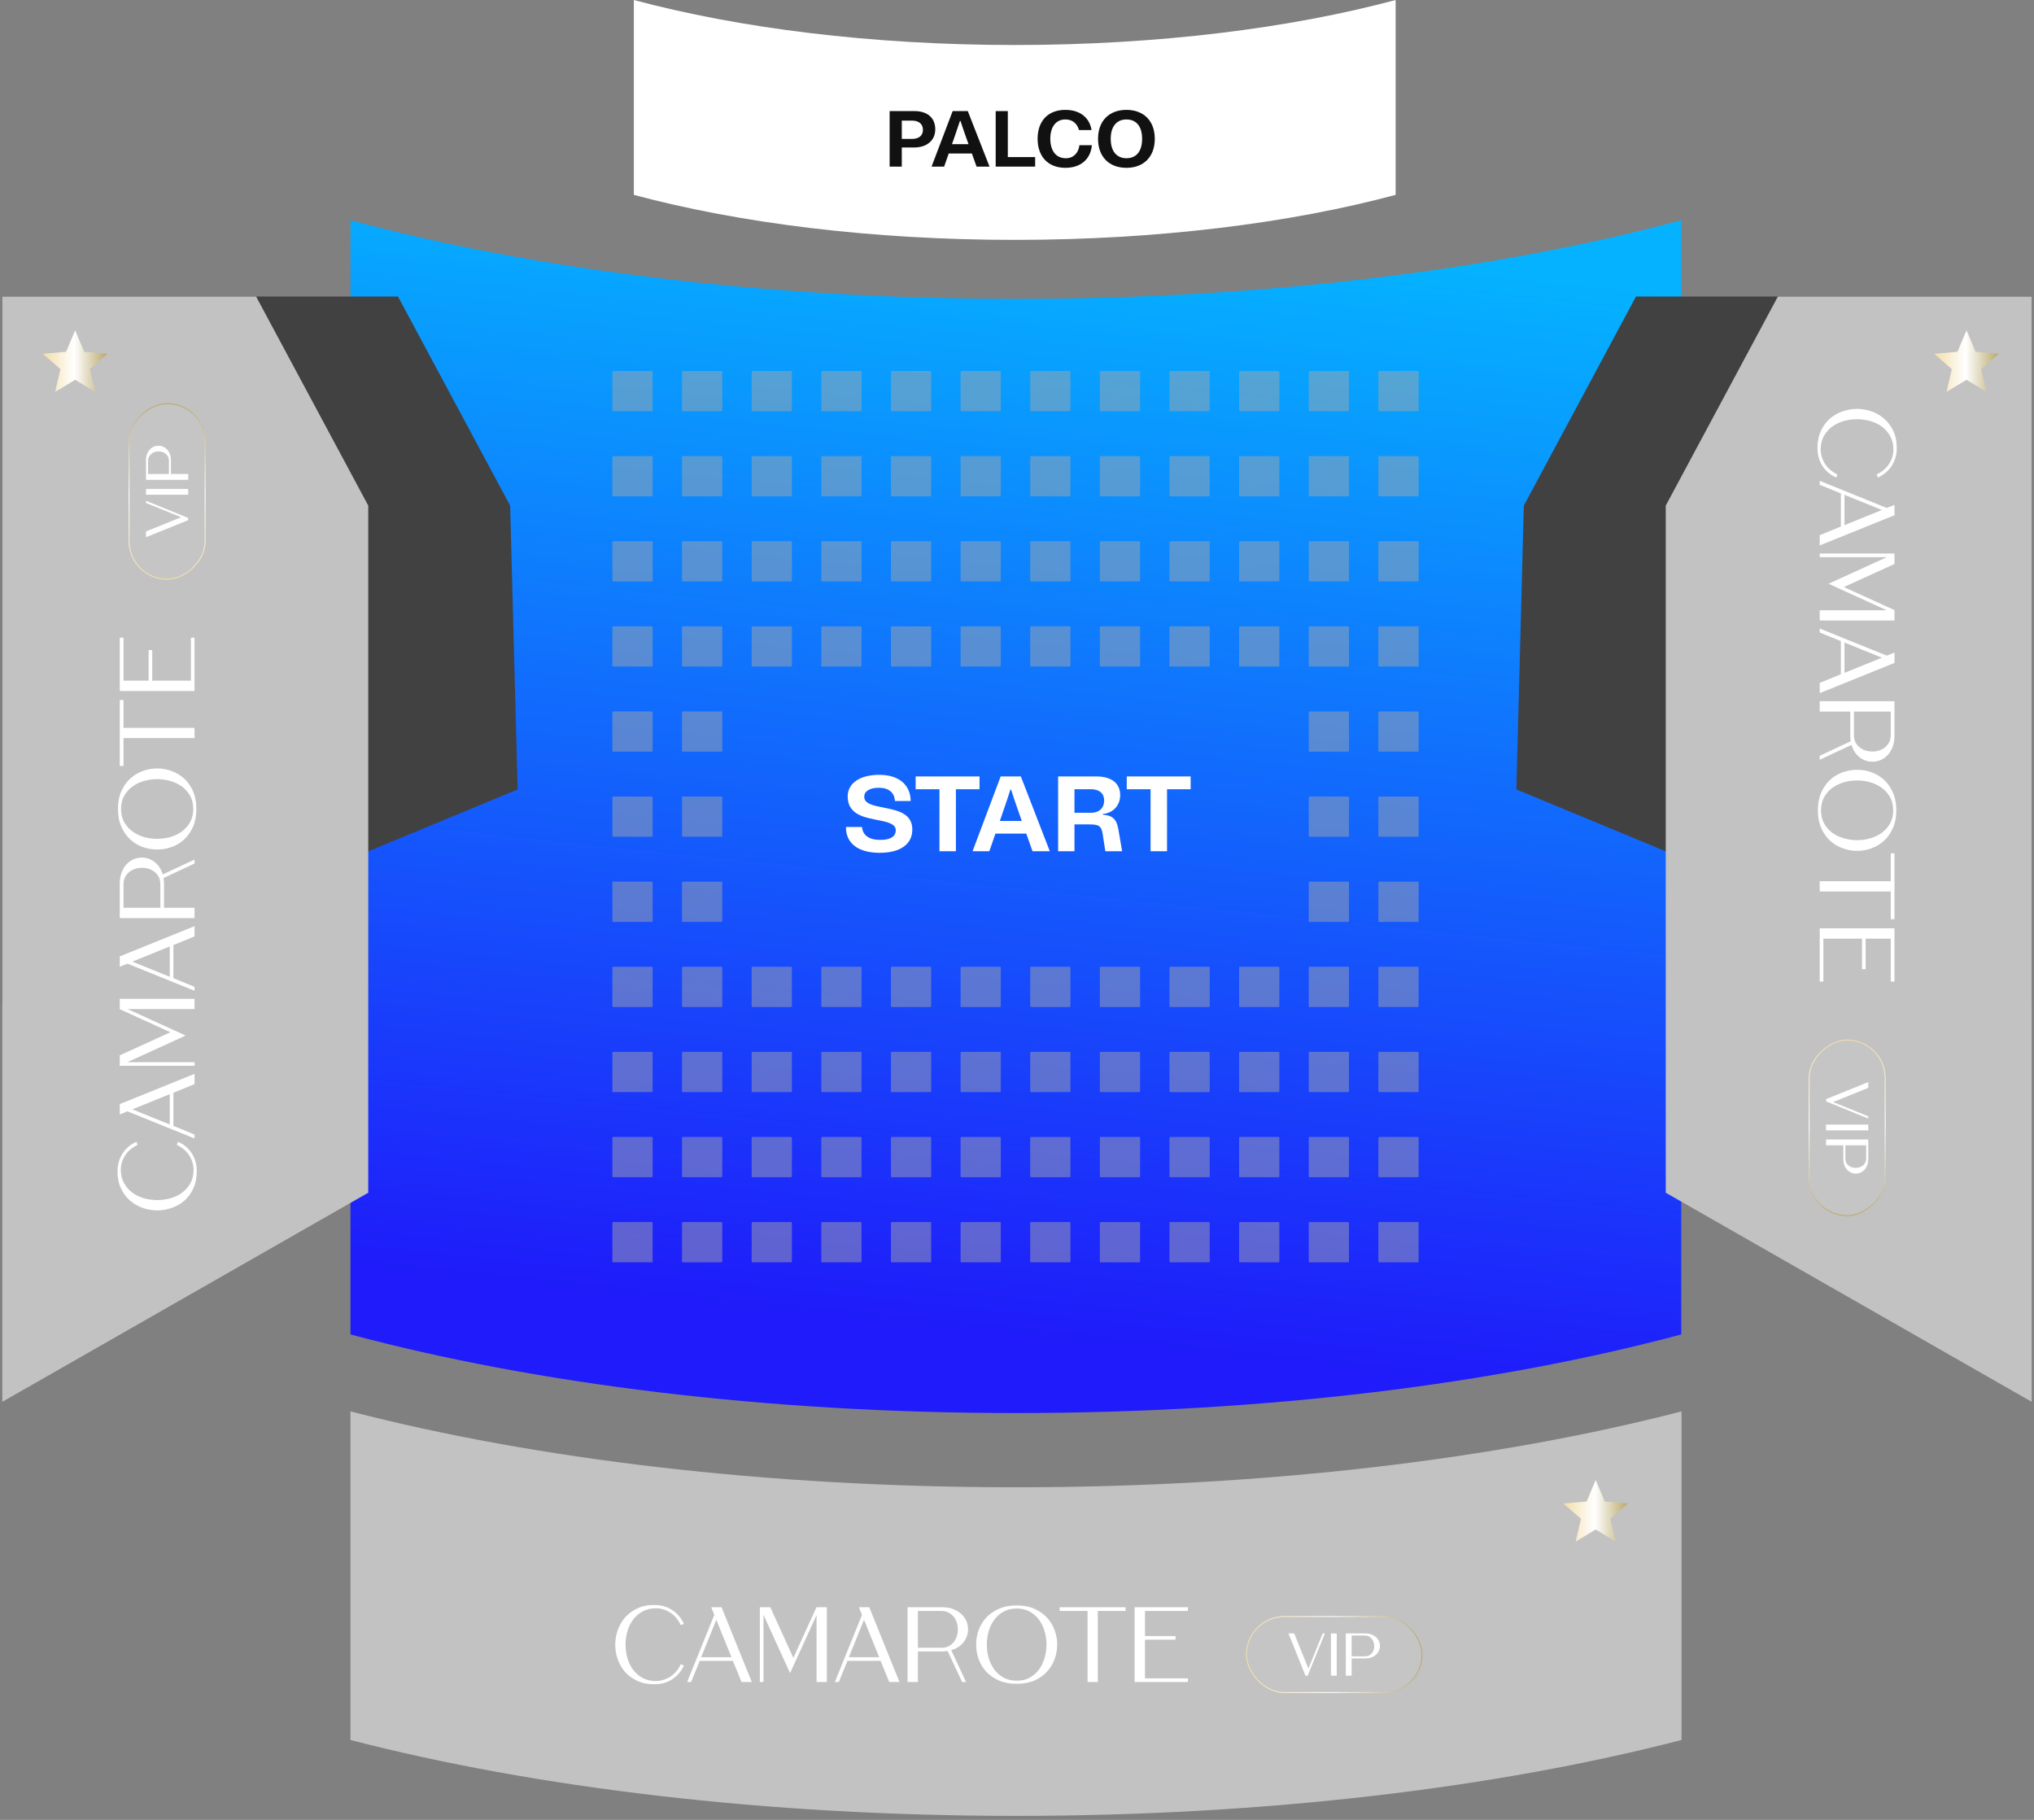 <svg width="304" height="272" viewBox="0 0 304 272" fill="none" xmlns="http://www.w3.org/2000/svg">
<rect x="0" y="0" width="304" height="272" fill="#808080" stroke="none"/>
<path d="M251.281 32.924V199.446C223.79 206.812 189.291 211.196 151.83 211.196C114.37 211.196 79.882 206.812 52.379 199.446V32.924C79.882 40.291 114.383 44.674 151.83 44.674C189.278 44.674 223.79 40.291 251.281 32.924Z" fill="url(#paint0_linear_7458_2134)"/>
<path d="M91.648 61.464H97.421C97.487 61.464 97.541 61.41 97.541 61.343V55.571C97.541 55.505 97.487 55.45 97.421 55.45H91.648C91.582 55.45 91.528 55.505 91.528 55.571V61.343C91.528 61.41 91.582 61.464 91.648 61.464Z" fill="#A8A8A8" fill-opacity="0.48"/>
<path d="M102.057 61.464H107.829C107.896 61.464 107.95 61.41 107.95 61.343V55.571C107.95 55.505 107.896 55.45 107.829 55.45H102.057C101.99 55.45 101.936 55.505 101.936 55.571V61.343C101.936 61.41 101.99 61.464 102.057 61.464Z" fill="#A8A8A8" fill-opacity="0.48"/>
<path d="M112.464 61.464H118.236C118.303 61.464 118.357 61.41 118.357 61.343V55.571C118.357 55.505 118.303 55.45 118.236 55.45H112.464C112.398 55.45 112.343 55.505 112.343 55.571V61.343C112.343 61.41 112.398 61.464 112.464 61.464Z" fill="#A8A8A8" fill-opacity="0.48"/>
<path d="M122.873 61.464H128.645C128.711 61.464 128.765 61.41 128.765 61.343V55.571C128.765 55.505 128.711 55.45 128.645 55.45H122.873C122.806 55.45 122.752 55.505 122.752 55.571V61.343C122.752 61.41 122.806 61.464 122.873 61.464Z" fill="#A8A8A8" fill-opacity="0.48"/>
<path d="M133.281 61.464H139.053C139.119 61.464 139.173 61.41 139.173 61.343V55.571C139.173 55.505 139.119 55.45 139.053 55.45H133.281C133.214 55.45 133.16 55.505 133.16 55.571V61.343C133.16 61.41 133.214 61.464 133.281 61.464Z" fill="#A8A8A8" fill-opacity="0.48"/>
<path d="M143.688 61.464H149.46C149.527 61.464 149.581 61.41 149.581 61.343V55.571C149.581 55.505 149.527 55.45 149.46 55.45H143.688C143.621 55.45 143.567 55.505 143.567 55.571V61.343C143.567 61.41 143.621 61.464 143.688 61.464Z" fill="#A8A8A8" fill-opacity="0.48"/>
<path d="M154.096 61.464H159.868C159.935 61.464 159.989 61.41 159.989 61.343V55.571C159.989 55.505 159.935 55.45 159.868 55.45H154.096C154.03 55.45 153.976 55.505 153.976 55.571V61.343C153.976 61.41 154.03 61.464 154.096 61.464Z" fill="#A8A8A8" fill-opacity="0.48"/>
<path d="M164.503 61.464H170.276C170.342 61.464 170.396 61.41 170.396 61.343V55.571C170.396 55.505 170.342 55.45 170.276 55.45H164.503C164.437 55.45 164.383 55.505 164.383 55.571V61.343C164.383 61.41 164.437 61.464 164.503 61.464Z" fill="#A8A8A8" fill-opacity="0.48"/>
<path d="M174.909 61.464H180.682C180.748 61.464 180.802 61.41 180.802 61.343V55.571C180.802 55.505 180.748 55.45 180.682 55.45H174.909C174.843 55.45 174.789 55.505 174.789 55.571V61.343C174.789 61.41 174.843 61.464 174.909 61.464Z" fill="#A8A8A8" fill-opacity="0.48"/>
<path d="M185.318 61.464H191.09C191.157 61.464 191.211 61.41 191.211 61.343V55.571C191.211 55.505 191.157 55.45 191.09 55.45H185.318C185.251 55.45 185.197 55.505 185.197 55.571V61.343C185.197 61.41 185.251 61.464 185.318 61.464Z" fill="#A8A8A8" fill-opacity="0.48"/>
<path d="M195.726 61.464H201.498C201.565 61.464 201.619 61.41 201.619 61.343V55.571C201.619 55.505 201.565 55.45 201.498 55.45H195.726C195.66 55.45 195.606 55.505 195.606 55.571V61.343C195.606 61.41 195.66 61.464 195.726 61.464Z" fill="#A8A8A8" fill-opacity="0.48"/>
<path d="M206.134 61.464H211.906C211.972 61.464 212.026 61.41 212.026 61.343V55.571C212.026 55.505 211.972 55.45 211.906 55.45H206.134C206.067 55.45 206.013 55.505 206.013 55.571V61.343C206.013 61.41 206.067 61.464 206.134 61.464Z" fill="#A8A8A8" fill-opacity="0.48"/>
<path d="M91.648 74.184H97.421C97.487 74.184 97.541 74.13 97.541 74.063V68.291C97.541 68.225 97.487 68.171 97.421 68.171H91.648C91.582 68.171 91.528 68.225 91.528 68.291V74.063C91.528 74.13 91.582 74.184 91.648 74.184Z" fill="#A8A8A8" fill-opacity="0.48"/>
<path d="M102.057 74.184H107.829C107.896 74.184 107.95 74.13 107.95 74.063V68.291C107.95 68.225 107.896 68.171 107.829 68.171H102.057C101.99 68.171 101.936 68.225 101.936 68.291V74.063C101.936 74.13 101.99 74.184 102.057 74.184Z" fill="#A8A8A8" fill-opacity="0.48"/>
<path d="M112.464 74.184H118.236C118.303 74.184 118.357 74.13 118.357 74.063V68.291C118.357 68.225 118.303 68.171 118.236 68.171H112.464C112.398 68.171 112.343 68.225 112.343 68.291V74.063C112.343 74.13 112.398 74.184 112.464 74.184Z" fill="#A8A8A8" fill-opacity="0.48"/>
<path d="M122.873 74.184H128.645C128.711 74.184 128.765 74.13 128.765 74.063V68.291C128.765 68.225 128.711 68.171 128.645 68.171H122.873C122.806 68.171 122.752 68.225 122.752 68.291V74.063C122.752 74.13 122.806 74.184 122.873 74.184Z" fill="#A8A8A8" fill-opacity="0.48"/>
<path d="M133.281 74.184H139.053C139.119 74.184 139.173 74.13 139.173 74.063V68.291C139.173 68.225 139.119 68.171 139.053 68.171H133.281C133.214 68.171 133.16 68.225 133.16 68.291V74.063C133.16 74.13 133.214 74.184 133.281 74.184Z" fill="#A8A8A8" fill-opacity="0.48"/>
<path d="M143.688 74.184H149.46C149.527 74.184 149.581 74.13 149.581 74.063V68.291C149.581 68.225 149.527 68.171 149.46 68.171H143.688C143.621 68.171 143.567 68.225 143.567 68.291V74.063C143.567 74.13 143.621 74.184 143.688 74.184Z" fill="#A8A8A8" fill-opacity="0.48"/>
<path d="M154.096 74.184H159.868C159.935 74.184 159.989 74.13 159.989 74.063V68.291C159.989 68.225 159.935 68.171 159.868 68.171H154.096C154.03 68.171 153.976 68.225 153.976 68.291V74.063C153.976 74.13 154.03 74.184 154.096 74.184Z" fill="#A8A8A8" fill-opacity="0.48"/>
<path d="M164.503 74.184H170.276C170.342 74.184 170.396 74.13 170.396 74.063V68.291C170.396 68.225 170.342 68.171 170.276 68.171H164.503C164.437 68.171 164.383 68.225 164.383 68.291V74.063C164.383 74.13 164.437 74.184 164.503 74.184Z" fill="#A8A8A8" fill-opacity="0.48"/>
<path d="M174.909 74.184H180.682C180.748 74.184 180.802 74.13 180.802 74.063V68.291C180.802 68.225 180.748 68.171 180.682 68.171H174.909C174.843 68.171 174.789 68.225 174.789 68.291V74.063C174.789 74.13 174.843 74.184 174.909 74.184Z" fill="#A8A8A8" fill-opacity="0.48"/>
<path d="M185.318 74.184H191.09C191.157 74.184 191.211 74.13 191.211 74.063V68.291C191.211 68.225 191.157 68.171 191.09 68.171H185.318C185.251 68.171 185.197 68.225 185.197 68.291V74.063C185.197 74.13 185.251 74.184 185.318 74.184Z" fill="#A8A8A8" fill-opacity="0.48"/>
<path d="M195.726 74.184H201.498C201.565 74.184 201.619 74.13 201.619 74.063V68.291C201.619 68.225 201.565 68.171 201.498 68.171H195.726C195.66 68.171 195.606 68.225 195.606 68.291V74.063C195.606 74.13 195.66 74.184 195.726 74.184Z" fill="#A8A8A8" fill-opacity="0.48"/>
<path d="M206.134 74.184H211.906C211.972 74.184 212.026 74.13 212.026 74.063V68.291C212.026 68.225 211.972 68.171 211.906 68.171H206.134C206.067 68.171 206.013 68.225 206.013 68.291V74.063C206.013 74.13 206.067 74.184 206.134 74.184Z" fill="#A8A8A8" fill-opacity="0.48"/>
<path d="M91.648 86.904H97.421C97.487 86.904 97.541 86.85 97.541 86.783V81.011C97.541 80.945 97.487 80.891 97.421 80.891H91.648C91.582 80.891 91.528 80.945 91.528 81.011V86.783C91.528 86.85 91.582 86.904 91.648 86.904Z" fill="#A8A8A8" fill-opacity="0.48"/>
<path d="M102.057 86.904H107.829C107.896 86.904 107.95 86.85 107.95 86.783V81.011C107.95 80.945 107.896 80.891 107.829 80.891H102.057C101.99 80.891 101.936 80.945 101.936 81.011V86.783C101.936 86.85 101.99 86.904 102.057 86.904Z" fill="#A8A8A8" fill-opacity="0.48"/>
<path d="M112.464 86.904H118.236C118.303 86.904 118.357 86.85 118.357 86.783V81.011C118.357 80.945 118.303 80.891 118.236 80.891H112.464C112.398 80.891 112.343 80.945 112.343 81.011V86.783C112.343 86.85 112.398 86.904 112.464 86.904Z" fill="#A8A8A8" fill-opacity="0.48"/>
<path d="M122.873 86.904H128.645C128.711 86.904 128.765 86.85 128.765 86.783V81.011C128.765 80.945 128.711 80.891 128.645 80.891H122.873C122.806 80.891 122.752 80.945 122.752 81.011V86.783C122.752 86.85 122.806 86.904 122.873 86.904Z" fill="#A8A8A8" fill-opacity="0.48"/>
<path d="M133.281 86.904H139.053C139.119 86.904 139.173 86.85 139.173 86.783V81.011C139.173 80.945 139.119 80.891 139.053 80.891H133.281C133.214 80.891 133.16 80.945 133.16 81.011V86.783C133.16 86.85 133.214 86.904 133.281 86.904Z" fill="#A8A8A8" fill-opacity="0.48"/>
<path d="M143.688 86.904H149.46C149.527 86.904 149.581 86.85 149.581 86.783V81.011C149.581 80.945 149.527 80.891 149.46 80.891H143.688C143.621 80.891 143.567 80.945 143.567 81.011V86.783C143.567 86.85 143.621 86.904 143.688 86.904Z" fill="#A8A8A8" fill-opacity="0.48"/>
<path d="M154.096 86.904H159.868C159.935 86.904 159.989 86.85 159.989 86.783V81.011C159.989 80.945 159.935 80.891 159.868 80.891H154.096C154.03 80.891 153.976 80.945 153.976 81.011V86.783C153.976 86.85 154.03 86.904 154.096 86.904Z" fill="#A8A8A8" fill-opacity="0.48"/>
<path d="M164.503 86.904H170.276C170.342 86.904 170.396 86.85 170.396 86.783V81.011C170.396 80.945 170.342 80.891 170.276 80.891H164.503C164.437 80.891 164.383 80.945 164.383 81.011V86.783C164.383 86.85 164.437 86.904 164.503 86.904Z" fill="#A8A8A8" fill-opacity="0.48"/>
<path d="M174.909 86.904H180.682C180.748 86.904 180.802 86.85 180.802 86.783V81.011C180.802 80.945 180.748 80.891 180.682 80.891H174.909C174.843 80.891 174.789 80.945 174.789 81.011V86.783C174.789 86.85 174.843 86.904 174.909 86.904Z" fill="#A8A8A8" fill-opacity="0.48"/>
<path d="M185.318 86.904H191.09C191.157 86.904 191.211 86.85 191.211 86.783V81.011C191.211 80.945 191.157 80.891 191.09 80.891H185.318C185.251 80.891 185.197 80.945 185.197 81.011V86.783C185.197 86.85 185.251 86.904 185.318 86.904Z" fill="#A8A8A8" fill-opacity="0.48"/>
<path d="M195.726 86.904H201.498C201.565 86.904 201.619 86.85 201.619 86.783V81.011C201.619 80.945 201.565 80.891 201.498 80.891H195.726C195.66 80.891 195.606 80.945 195.606 81.011V86.783C195.606 86.85 195.66 86.904 195.726 86.904Z" fill="#A8A8A8" fill-opacity="0.48"/>
<path d="M206.134 86.904H211.906C211.972 86.904 212.026 86.85 212.026 86.783V81.011C212.026 80.945 211.972 80.891 211.906 80.891H206.134C206.067 80.891 206.013 80.945 206.013 81.011V86.783C206.013 86.85 206.067 86.904 206.134 86.904Z" fill="#A8A8A8" fill-opacity="0.48"/>
<path d="M91.648 99.625H97.421C97.487 99.625 97.541 99.571 97.541 99.505V93.733C97.541 93.666 97.487 93.612 97.421 93.612H91.648C91.582 93.612 91.528 93.666 91.528 93.733V99.505C91.528 99.571 91.582 99.625 91.648 99.625Z" fill="#A8A8A8" fill-opacity="0.48"/>
<path d="M102.057 99.625H107.829C107.896 99.625 107.95 99.571 107.95 99.505V93.733C107.95 93.666 107.896 93.612 107.829 93.612H102.057C101.99 93.612 101.936 93.666 101.936 93.733V99.505C101.936 99.571 101.99 99.625 102.057 99.625Z" fill="#A8A8A8" fill-opacity="0.48"/>
<path d="M112.464 99.625H118.236C118.303 99.625 118.357 99.571 118.357 99.505V93.733C118.357 93.666 118.303 93.612 118.236 93.612H112.464C112.398 93.612 112.343 93.666 112.343 93.733V99.505C112.343 99.571 112.398 99.625 112.464 99.625Z" fill="#A8A8A8" fill-opacity="0.48"/>
<path d="M122.873 99.625H128.645C128.711 99.625 128.765 99.571 128.765 99.505V93.733C128.765 93.666 128.711 93.612 128.645 93.612H122.873C122.806 93.612 122.752 93.666 122.752 93.733V99.505C122.752 99.571 122.806 99.625 122.873 99.625Z" fill="#A8A8A8" fill-opacity="0.48"/>
<path d="M133.281 99.625H139.053C139.119 99.625 139.173 99.571 139.173 99.505V93.733C139.173 93.666 139.119 93.612 139.053 93.612H133.281C133.214 93.612 133.16 93.666 133.16 93.733V99.505C133.16 99.571 133.214 99.625 133.281 99.625Z" fill="#A8A8A8" fill-opacity="0.48"/>
<path d="M143.688 99.625H149.46C149.527 99.625 149.581 99.571 149.581 99.505V93.733C149.581 93.666 149.527 93.612 149.46 93.612H143.688C143.621 93.612 143.567 93.666 143.567 93.733V99.505C143.567 99.571 143.621 99.625 143.688 99.625Z" fill="#A8A8A8" fill-opacity="0.48"/>
<path d="M154.096 99.625H159.868C159.935 99.625 159.989 99.571 159.989 99.505V93.733C159.989 93.666 159.935 93.612 159.868 93.612H154.096C154.03 93.612 153.976 93.666 153.976 93.733V99.505C153.976 99.571 154.03 99.625 154.096 99.625Z" fill="#A8A8A8" fill-opacity="0.48"/>
<path d="M164.503 99.625H170.276C170.342 99.625 170.396 99.571 170.396 99.505V93.733C170.396 93.666 170.342 93.612 170.276 93.612H164.503C164.437 93.612 164.383 93.666 164.383 93.733V99.505C164.383 99.571 164.437 99.625 164.503 99.625Z" fill="#A8A8A8" fill-opacity="0.48"/>
<path d="M174.909 99.625H180.682C180.748 99.625 180.802 99.571 180.802 99.505V93.733C180.802 93.666 180.748 93.612 180.682 93.612H174.909C174.843 93.612 174.789 93.666 174.789 93.733V99.505C174.789 99.571 174.843 99.625 174.909 99.625Z" fill="#A8A8A8" fill-opacity="0.48"/>
<path d="M185.318 99.625H191.09C191.157 99.625 191.211 99.571 191.211 99.505V93.733C191.211 93.666 191.157 93.612 191.09 93.612H185.318C185.251 93.612 185.197 93.666 185.197 93.733V99.505C185.197 99.571 185.251 99.625 185.318 99.625Z" fill="#A8A8A8" fill-opacity="0.48"/>
<path d="M195.726 99.625H201.498C201.565 99.625 201.619 99.571 201.619 99.505V93.733C201.619 93.666 201.565 93.612 201.498 93.612H195.726C195.66 93.612 195.606 93.666 195.606 93.733V99.505C195.606 99.571 195.66 99.625 195.726 99.625Z" fill="#A8A8A8" fill-opacity="0.48"/>
<path d="M206.134 99.625H211.906C211.972 99.625 212.026 99.571 212.026 99.505V93.733C212.026 93.666 211.972 93.612 211.906 93.612H206.134C206.067 93.612 206.013 93.666 206.013 93.733V99.505C206.013 99.571 206.067 99.625 206.134 99.625Z" fill="#A8A8A8" fill-opacity="0.48"/>
<path d="M91.648 112.345H97.421C97.487 112.345 97.541 112.291 97.541 112.225V106.453C97.541 106.386 97.487 106.332 97.421 106.332H91.648C91.582 106.332 91.528 106.386 91.528 106.453V112.225C91.528 112.291 91.582 112.345 91.648 112.345Z" fill="#A8A8A8" fill-opacity="0.48"/>
<path d="M102.057 112.345H107.829C107.896 112.345 107.95 112.291 107.95 112.225V106.453C107.95 106.386 107.896 106.332 107.829 106.332H102.057C101.99 106.332 101.936 106.386 101.936 106.453V112.225C101.936 112.291 101.99 112.345 102.057 112.345Z" fill="#A8A8A8" fill-opacity="0.48"/>
<path d="M195.726 112.345H201.498C201.565 112.345 201.619 112.291 201.619 112.225V106.453C201.619 106.386 201.565 106.332 201.498 106.332H195.726C195.66 106.332 195.606 106.386 195.606 106.453V112.225C195.606 112.291 195.66 112.345 195.726 112.345Z" fill="#A8A8A8" fill-opacity="0.48"/>
<path d="M206.134 112.345H211.906C211.972 112.345 212.026 112.291 212.026 112.225V106.453C212.026 106.386 211.972 106.332 211.906 106.332H206.134C206.067 106.332 206.013 106.386 206.013 106.453V112.225C206.013 112.291 206.067 112.345 206.134 112.345Z" fill="#A8A8A8" fill-opacity="0.48"/>
<path d="M91.648 125.065H97.421C97.487 125.065 97.541 125.011 97.541 124.945V119.173C97.541 119.106 97.487 119.052 97.421 119.052H91.648C91.582 119.052 91.528 119.106 91.528 119.173V124.945C91.528 125.011 91.582 125.065 91.648 125.065Z" fill="#A8A8A8" fill-opacity="0.48"/>
<path d="M102.057 125.065H107.829C107.896 125.065 107.95 125.011 107.95 124.945V119.173C107.95 119.106 107.896 119.052 107.829 119.052H102.057C101.99 119.052 101.936 119.106 101.936 119.173V124.945C101.936 125.011 101.99 125.065 102.057 125.065Z" fill="#A8A8A8" fill-opacity="0.48"/>
<path d="M195.726 125.065H201.498C201.565 125.065 201.619 125.011 201.619 124.945V119.173C201.619 119.106 201.565 119.052 201.498 119.052H195.726C195.66 119.052 195.606 119.106 195.606 119.173V124.945C195.606 125.011 195.66 125.065 195.726 125.065Z" fill="#A8A8A8" fill-opacity="0.48"/>
<path d="M206.134 125.065H211.906C211.972 125.065 212.026 125.011 212.026 124.945V119.173C212.026 119.106 211.972 119.052 211.906 119.052H206.134C206.067 119.052 206.013 119.106 206.013 119.173V124.945C206.013 125.011 206.067 125.065 206.134 125.065Z" fill="#A8A8A8" fill-opacity="0.48"/>
<path d="M91.648 137.787H97.421C97.487 137.787 97.541 137.733 97.541 137.666V131.894C97.541 131.827 97.487 131.773 97.421 131.773H91.648C91.582 131.773 91.528 131.827 91.528 131.894V137.666C91.528 137.733 91.582 137.787 91.648 137.787Z" fill="#A8A8A8" fill-opacity="0.48"/>
<path d="M102.057 137.787H107.829C107.896 137.787 107.95 137.733 107.95 137.666V131.894C107.95 131.827 107.896 131.773 107.829 131.773H102.057C101.99 131.773 101.936 131.827 101.936 131.894V137.666C101.936 137.733 101.99 137.787 102.057 137.787Z" fill="#A8A8A8" fill-opacity="0.48"/>
<path d="M195.726 137.787H201.498C201.565 137.787 201.619 137.733 201.619 137.666V131.894C201.619 131.827 201.565 131.773 201.498 131.773H195.726C195.66 131.773 195.606 131.827 195.606 131.894V137.666C195.606 137.733 195.66 137.787 195.726 137.787Z" fill="#A8A8A8" fill-opacity="0.48"/>
<path d="M206.134 137.787H211.906C211.972 137.787 212.026 137.733 212.026 137.666V131.894C212.026 131.827 211.972 131.773 211.906 131.773H206.134C206.067 131.773 206.013 131.827 206.013 131.894V137.666C206.013 137.733 206.067 137.787 206.134 137.787Z" fill="#A8A8A8" fill-opacity="0.48"/>
<path d="M91.648 150.507H97.421C97.487 150.507 97.541 150.453 97.541 150.386V144.614C97.541 144.547 97.487 144.493 97.421 144.493H91.648C91.582 144.493 91.528 144.547 91.528 144.614V150.386C91.528 150.453 91.582 150.507 91.648 150.507Z" fill="#A8A8A8" fill-opacity="0.48"/>
<path d="M102.057 150.507H107.829C107.896 150.507 107.95 150.453 107.95 150.386V144.614C107.95 144.547 107.896 144.493 107.829 144.493H102.057C101.99 144.493 101.936 144.547 101.936 144.614V150.386C101.936 150.453 101.99 150.507 102.057 150.507Z" fill="#A8A8A8" fill-opacity="0.48"/>
<path d="M112.464 150.507H118.236C118.303 150.507 118.357 150.453 118.357 150.386V144.614C118.357 144.547 118.303 144.493 118.236 144.493H112.464C112.398 144.493 112.343 144.547 112.343 144.614V150.386C112.343 150.453 112.398 150.507 112.464 150.507Z" fill="#A8A8A8" fill-opacity="0.48"/>
<path d="M122.873 150.507H128.645C128.711 150.507 128.765 150.453 128.765 150.386V144.614C128.765 144.547 128.711 144.493 128.645 144.493H122.873C122.806 144.493 122.752 144.547 122.752 144.614V150.386C122.752 150.453 122.806 150.507 122.873 150.507Z" fill="#A8A8A8" fill-opacity="0.48"/>
<path d="M133.281 150.507H139.053C139.119 150.507 139.173 150.453 139.173 150.386V144.614C139.173 144.547 139.119 144.493 139.053 144.493H133.281C133.214 144.493 133.16 144.547 133.16 144.614V150.386C133.16 150.453 133.214 150.507 133.281 150.507Z" fill="#A8A8A8" fill-opacity="0.48"/>
<path d="M143.688 150.507H149.46C149.527 150.507 149.581 150.453 149.581 150.386V144.614C149.581 144.547 149.527 144.493 149.46 144.493H143.688C143.621 144.493 143.567 144.547 143.567 144.614V150.386C143.567 150.453 143.621 150.507 143.688 150.507Z" fill="#A8A8A8" fill-opacity="0.48"/>
<path d="M154.096 150.507H159.868C159.935 150.507 159.989 150.453 159.989 150.386V144.614C159.989 144.547 159.935 144.493 159.868 144.493H154.096C154.03 144.493 153.976 144.547 153.976 144.614V150.386C153.976 150.453 154.03 150.507 154.096 150.507Z" fill="#A8A8A8" fill-opacity="0.48"/>
<path d="M164.503 150.507H170.276C170.342 150.507 170.396 150.453 170.396 150.386V144.614C170.396 144.547 170.342 144.493 170.276 144.493H164.503C164.437 144.493 164.383 144.547 164.383 144.614V150.386C164.383 150.453 164.437 150.507 164.503 150.507Z" fill="#A8A8A8" fill-opacity="0.48"/>
<path d="M174.909 150.507H180.682C180.748 150.507 180.802 150.453 180.802 150.386V144.614C180.802 144.547 180.748 144.493 180.682 144.493H174.909C174.843 144.493 174.789 144.547 174.789 144.614V150.386C174.789 150.453 174.843 150.507 174.909 150.507Z" fill="#A8A8A8" fill-opacity="0.48"/>
<path d="M185.318 150.507H191.09C191.157 150.507 191.211 150.453 191.211 150.386V144.614C191.211 144.547 191.157 144.493 191.09 144.493H185.318C185.251 144.493 185.197 144.547 185.197 144.614V150.386C185.197 150.453 185.251 150.507 185.318 150.507Z" fill="#A8A8A8" fill-opacity="0.48"/>
<path d="M195.726 150.507H201.498C201.565 150.507 201.619 150.453 201.619 150.386V144.614C201.619 144.547 201.565 144.493 201.498 144.493H195.726C195.66 144.493 195.606 144.547 195.606 144.614V150.386C195.606 150.453 195.66 150.507 195.726 150.507Z" fill="#A8A8A8" fill-opacity="0.48"/>
<path d="M206.134 150.507H211.906C211.972 150.507 212.026 150.453 212.026 150.386V144.614C212.026 144.547 211.972 144.493 211.906 144.493H206.134C206.067 144.493 206.013 144.547 206.013 144.614V150.386C206.013 150.453 206.067 150.507 206.134 150.507Z" fill="#A8A8A8" fill-opacity="0.48"/>
<path d="M91.648 163.227H97.421C97.487 163.227 97.541 163.173 97.541 163.106V157.334C97.541 157.267 97.487 157.213 97.421 157.213H91.648C91.582 157.213 91.528 157.267 91.528 157.334V163.106C91.528 163.173 91.582 163.227 91.648 163.227Z" fill="#A8A8A8" fill-opacity="0.48"/>
<path d="M102.057 163.227H107.829C107.896 163.227 107.95 163.173 107.95 163.106V157.334C107.95 157.267 107.896 157.213 107.829 157.213H102.057C101.99 157.213 101.936 157.267 101.936 157.334V163.106C101.936 163.173 101.99 163.227 102.057 163.227Z" fill="#A8A8A8" fill-opacity="0.48"/>
<path d="M112.464 163.227H118.236C118.303 163.227 118.357 163.173 118.357 163.106V157.334C118.357 157.267 118.303 157.213 118.236 157.213H112.464C112.398 157.213 112.343 157.267 112.343 157.334V163.106C112.343 163.173 112.398 163.227 112.464 163.227Z" fill="#A8A8A8" fill-opacity="0.48"/>
<path d="M122.873 163.227H128.645C128.711 163.227 128.765 163.173 128.765 163.106V157.334C128.765 157.267 128.711 157.213 128.645 157.213H122.873C122.806 157.213 122.752 157.267 122.752 157.334V163.106C122.752 163.173 122.806 163.227 122.873 163.227Z" fill="#A8A8A8" fill-opacity="0.48"/>
<path d="M133.281 163.227H139.053C139.119 163.227 139.173 163.173 139.173 163.106V157.334C139.173 157.267 139.119 157.213 139.053 157.213H133.281C133.214 157.213 133.16 157.267 133.16 157.334V163.106C133.16 163.173 133.214 163.227 133.281 163.227Z" fill="#A8A8A8" fill-opacity="0.48"/>
<path d="M143.688 163.227H149.46C149.527 163.227 149.581 163.173 149.581 163.106V157.334C149.581 157.267 149.527 157.213 149.46 157.213H143.688C143.621 157.213 143.567 157.267 143.567 157.334V163.106C143.567 163.173 143.621 163.227 143.688 163.227Z" fill="#A8A8A8" fill-opacity="0.48"/>
<path d="M154.096 163.227H159.868C159.935 163.227 159.989 163.173 159.989 163.106V157.334C159.989 157.267 159.935 157.213 159.868 157.213H154.096C154.03 157.213 153.976 157.267 153.976 157.334V163.106C153.976 163.173 154.03 163.227 154.096 163.227Z" fill="#A8A8A8" fill-opacity="0.48"/>
<path d="M164.503 163.227H170.276C170.342 163.227 170.396 163.173 170.396 163.106V157.334C170.396 157.267 170.342 157.213 170.276 157.213H164.503C164.437 157.213 164.383 157.267 164.383 157.334V163.106C164.383 163.173 164.437 163.227 164.503 163.227Z" fill="#A8A8A8" fill-opacity="0.48"/>
<path d="M174.909 163.227H180.682C180.748 163.227 180.802 163.173 180.802 163.106V157.334C180.802 157.267 180.748 157.213 180.682 157.213H174.909C174.843 157.213 174.789 157.267 174.789 157.334V163.106C174.789 163.173 174.843 163.227 174.909 163.227Z" fill="#A8A8A8" fill-opacity="0.48"/>
<path d="M185.318 163.227H191.09C191.157 163.227 191.211 163.173 191.211 163.106V157.334C191.211 157.267 191.157 157.213 191.09 157.213H185.318C185.251 157.213 185.197 157.267 185.197 157.334V163.106C185.197 163.173 185.251 163.227 185.318 163.227Z" fill="#A8A8A8" fill-opacity="0.48"/>
<path d="M195.726 163.227H201.498C201.565 163.227 201.619 163.173 201.619 163.106V157.334C201.619 157.267 201.565 157.213 201.498 157.213H195.726C195.66 157.213 195.606 157.267 195.606 157.334V163.106C195.606 163.173 195.66 163.227 195.726 163.227Z" fill="#A8A8A8" fill-opacity="0.48"/>
<path d="M206.134 163.227H211.906C211.972 163.227 212.026 163.173 212.026 163.106V157.334C212.026 157.267 211.972 157.213 211.906 157.213H206.134C206.067 157.213 206.013 157.267 206.013 157.334V163.106C206.013 163.173 206.067 163.227 206.134 163.227Z" fill="#A8A8A8" fill-opacity="0.48"/>
<path d="M91.648 175.948H97.421C97.487 175.948 97.541 175.894 97.541 175.827V170.055C97.541 169.988 97.487 169.934 97.421 169.934H91.648C91.582 169.934 91.528 169.988 91.528 170.055V175.827C91.528 175.894 91.582 175.948 91.648 175.948Z" fill="#A8A8A8" fill-opacity="0.48"/>
<path d="M102.057 175.948H107.829C107.896 175.948 107.95 175.894 107.95 175.827V170.055C107.95 169.988 107.896 169.934 107.829 169.934H102.057C101.99 169.934 101.936 169.988 101.936 170.055V175.827C101.936 175.894 101.99 175.948 102.057 175.948Z" fill="#A8A8A8" fill-opacity="0.48"/>
<path d="M112.464 175.948H118.236C118.303 175.948 118.357 175.894 118.357 175.827V170.055C118.357 169.988 118.303 169.934 118.236 169.934H112.464C112.398 169.934 112.343 169.988 112.343 170.055V175.827C112.343 175.894 112.398 175.948 112.464 175.948Z" fill="#A8A8A8" fill-opacity="0.48"/>
<path d="M122.873 175.948H128.645C128.711 175.948 128.765 175.894 128.765 175.827V170.055C128.765 169.988 128.711 169.934 128.645 169.934H122.873C122.806 169.934 122.752 169.988 122.752 170.055V175.827C122.752 175.894 122.806 175.948 122.873 175.948Z" fill="#A8A8A8" fill-opacity="0.48"/>
<path d="M133.281 175.948H139.053C139.119 175.948 139.173 175.894 139.173 175.827V170.055C139.173 169.988 139.119 169.934 139.053 169.934H133.281C133.214 169.934 133.16 169.988 133.16 170.055V175.827C133.16 175.894 133.214 175.948 133.281 175.948Z" fill="#A8A8A8" fill-opacity="0.48"/>
<path d="M143.688 175.948H149.46C149.527 175.948 149.581 175.894 149.581 175.827V170.055C149.581 169.988 149.527 169.934 149.46 169.934H143.688C143.621 169.934 143.567 169.988 143.567 170.055V175.827C143.567 175.894 143.621 175.948 143.688 175.948Z" fill="#A8A8A8" fill-opacity="0.48"/>
<path d="M154.096 175.948H159.868C159.935 175.948 159.989 175.894 159.989 175.827V170.055C159.989 169.988 159.935 169.934 159.868 169.934H154.096C154.03 169.934 153.976 169.988 153.976 170.055V175.827C153.976 175.894 154.03 175.948 154.096 175.948Z" fill="#A8A8A8" fill-opacity="0.48"/>
<path d="M164.503 175.948H170.276C170.342 175.948 170.396 175.894 170.396 175.827V170.055C170.396 169.988 170.342 169.934 170.276 169.934H164.503C164.437 169.934 164.383 169.988 164.383 170.055V175.827C164.383 175.894 164.437 175.948 164.503 175.948Z" fill="#A8A8A8" fill-opacity="0.48"/>
<path d="M174.909 175.948H180.682C180.748 175.948 180.802 175.894 180.802 175.827V170.055C180.802 169.988 180.748 169.934 180.682 169.934H174.909C174.843 169.934 174.789 169.988 174.789 170.055V175.827C174.789 175.894 174.843 175.948 174.909 175.948Z" fill="#A8A8A8" fill-opacity="0.48"/>
<path d="M185.318 175.948H191.09C191.157 175.948 191.211 175.894 191.211 175.827V170.055C191.211 169.988 191.157 169.934 191.09 169.934H185.318C185.251 169.934 185.197 169.988 185.197 170.055V175.827C185.197 175.894 185.251 175.948 185.318 175.948Z" fill="#A8A8A8" fill-opacity="0.48"/>
<path d="M195.726 175.948H201.498C201.565 175.948 201.619 175.894 201.619 175.827V170.055C201.619 169.988 201.565 169.934 201.498 169.934H195.726C195.66 169.934 195.606 169.988 195.606 170.055V175.827C195.606 175.894 195.66 175.948 195.726 175.948Z" fill="#A8A8A8" fill-opacity="0.48"/>
<path d="M206.134 175.948H211.906C211.972 175.948 212.026 175.894 212.026 175.827V170.055C212.026 169.988 211.972 169.934 211.906 169.934H206.134C206.067 169.934 206.013 169.988 206.013 170.055V175.827C206.013 175.894 206.067 175.948 206.134 175.948Z" fill="#A8A8A8" fill-opacity="0.48"/>
<path d="M91.648 188.668H97.421C97.487 188.668 97.541 188.614 97.541 188.547V182.775C97.541 182.709 97.487 182.655 97.421 182.655H91.648C91.582 182.655 91.528 182.709 91.528 182.775V188.547C91.528 188.614 91.582 188.668 91.648 188.668Z" fill="#A8A8A8" fill-opacity="0.48"/>
<path d="M102.057 188.668H107.829C107.896 188.668 107.95 188.614 107.95 188.547V182.775C107.95 182.709 107.896 182.655 107.829 182.655H102.057C101.99 182.655 101.936 182.709 101.936 182.775V188.547C101.936 188.614 101.99 188.668 102.057 188.668Z" fill="#A8A8A8" fill-opacity="0.48"/>
<path d="M112.464 188.668H118.236C118.303 188.668 118.357 188.614 118.357 188.547V182.775C118.357 182.709 118.303 182.655 118.236 182.655H112.464C112.398 182.655 112.343 182.709 112.343 182.775V188.547C112.343 188.614 112.398 188.668 112.464 188.668Z" fill="#A8A8A8" fill-opacity="0.48"/>
<path d="M122.873 188.668H128.645C128.711 188.668 128.765 188.614 128.765 188.547V182.775C128.765 182.709 128.711 182.655 128.645 182.655H122.873C122.806 182.655 122.752 182.709 122.752 182.775V188.547C122.752 188.614 122.806 188.668 122.873 188.668Z" fill="#A8A8A8" fill-opacity="0.48"/>
<path d="M133.281 188.668H139.053C139.119 188.668 139.173 188.614 139.173 188.547V182.775C139.173 182.709 139.119 182.655 139.053 182.655H133.281C133.214 182.655 133.16 182.709 133.16 182.775V188.547C133.16 188.614 133.214 188.668 133.281 188.668Z" fill="#A8A8A8" fill-opacity="0.48"/>
<path d="M143.688 188.668H149.46C149.527 188.668 149.581 188.614 149.581 188.547V182.775C149.581 182.709 149.527 182.655 149.46 182.655H143.688C143.621 182.655 143.567 182.709 143.567 182.775V188.547C143.567 188.614 143.621 188.668 143.688 188.668Z" fill="#A8A8A8" fill-opacity="0.48"/>
<path d="M154.096 188.668H159.868C159.935 188.668 159.989 188.614 159.989 188.547V182.775C159.989 182.709 159.935 182.655 159.868 182.655H154.096C154.03 182.655 153.976 182.709 153.976 182.775V188.547C153.976 188.614 154.03 188.668 154.096 188.668Z" fill="#A8A8A8" fill-opacity="0.48"/>
<path d="M164.503 188.668H170.276C170.342 188.668 170.396 188.614 170.396 188.547V182.775C170.396 182.709 170.342 182.655 170.276 182.655H164.503C164.437 182.655 164.383 182.709 164.383 182.775V188.547C164.383 188.614 164.437 188.668 164.503 188.668Z" fill="#A8A8A8" fill-opacity="0.48"/>
<path d="M174.909 188.668H180.682C180.748 188.668 180.802 188.614 180.802 188.547V182.775C180.802 182.709 180.748 182.655 180.682 182.655H174.909C174.843 182.655 174.789 182.709 174.789 182.775V188.547C174.789 188.614 174.843 188.668 174.909 188.668Z" fill="#A8A8A8" fill-opacity="0.48"/>
<path d="M185.318 188.668H191.09C191.157 188.668 191.211 188.614 191.211 188.547V182.775C191.211 182.709 191.157 182.655 191.09 182.655H185.318C185.251 182.655 185.197 182.709 185.197 182.775V188.547C185.197 188.614 185.251 188.668 185.318 188.668Z" fill="#A8A8A8" fill-opacity="0.48"/>
<path d="M195.726 188.668H201.498C201.565 188.668 201.619 188.614 201.619 188.547V182.775C201.619 182.709 201.565 182.655 201.498 182.655H195.726C195.66 182.655 195.606 182.709 195.606 182.775V188.547C195.606 188.614 195.66 188.668 195.726 188.668Z" fill="#A8A8A8" fill-opacity="0.48"/>
<path d="M206.134 188.668H211.906C211.972 188.668 212.026 188.614 212.026 188.547V182.775C212.026 182.709 211.972 182.655 211.906 182.655H206.134C206.067 182.655 206.013 182.709 206.013 182.775V188.547C206.013 188.614 206.067 188.668 206.134 188.668Z" fill="#A8A8A8" fill-opacity="0.48"/>
<path d="M131.469 127.462C128.26 127.462 126.392 126.025 126.44 123.599H128.835C128.93 124.844 129.904 125.531 131.533 125.531C133.033 125.547 133.879 125.052 133.879 124.094C133.879 123.232 132.921 122.928 131.692 122.673L130.67 122.465C128.771 122.082 126.695 121.508 126.695 119.033C126.695 117.101 128.451 115.808 131.421 115.808C134.294 115.808 136.066 117.245 136.114 119.72H133.752C133.704 118.458 132.794 117.74 131.389 117.74C130 117.74 129.17 118.235 129.17 119.081C129.17 120.007 130.176 120.31 131.405 120.566L132.554 120.805C134.406 121.188 136.354 121.715 136.354 123.982C136.354 126.201 134.534 127.462 131.469 127.462ZM136.852 117.963V116.048H146.398V117.963H142.87V127.223H140.412V117.963H136.852ZM147.866 127.223H145.36L149.558 116.048H152.575L156.902 127.223H154.316L153.39 124.589H148.776L147.866 127.223ZM149.431 122.705H152.719L152.065 120.837C151.729 119.911 151.426 118.969 151.123 118.027H151.011C150.708 118.985 150.388 119.943 150.053 120.901L149.431 122.705ZM158.148 127.223V116.048H163.895C166.13 116.048 167.423 117.085 167.423 118.842C167.423 120.438 166.274 121.555 164.837 121.651V121.763C166.274 121.859 166.896 122.449 167.152 123.95L167.71 127.223H165.204L164.805 124.668C164.629 123.471 164.246 123.216 162.857 123.216H160.59V127.223H158.148ZM160.59 121.476H163.129C164.278 121.476 165.028 120.757 165.028 119.64C165.028 118.602 164.31 117.963 163.129 117.963H160.59V121.476ZM168.406 117.963V116.048H177.953V117.963H174.424V127.223H171.966V117.963H168.406Z" fill="white"/>
<path d="M208.59 0V29.126C192.855 33.343 173.102 35.852 151.662 35.852C130.221 35.852 110.475 33.343 94.734 29.126V0C110.475 4.216 130.228 6.726 151.662 6.726C173.096 6.726 192.855 4.216 208.59 0Z" fill="white"/>
<path d="M132.965 16.605H136.707C138.489 16.605 139.784 17.518 139.784 19.33C139.784 21.036 138.464 22.044 136.635 22.044H134.781V24.9H132.964V16.606L132.965 16.605ZM136.315 20.764C137.254 20.764 137.942 20.326 137.942 19.401C137.942 18.477 137.253 18.027 136.315 18.027H134.782V20.764H136.315Z" fill="#111111"/>
<path d="M139.231 24.9L142.382 16.605H144.646L147.894 24.9H145.953L145.257 22.945H141.794L141.111 24.9H139.231ZM144.754 21.547L144.263 20.161C144.011 19.473 143.784 18.774 143.555 18.075H143.472C143.244 18.786 143.004 19.497 142.752 20.208L142.285 21.547H144.753H144.754Z" fill="#111111"/>
<path d="M148.815 16.605H150.628V23.478H154.713V24.9H148.815V16.605Z" fill="#111111"/>
<path d="M155.082 20.74C155.082 18.03 156.68 16.421 159.233 16.421C161.427 16.421 162.846 17.592 163.144 19.439H161.259C161.009 18.481 160.305 17.853 159.232 17.853C157.848 17.853 156.978 18.918 156.978 20.741C156.978 22.564 157.861 23.652 159.292 23.652C160.448 23.652 161.188 22.859 161.331 21.699H163.192C163.013 23.747 161.57 25.084 159.233 25.084C156.68 25.084 155.082 23.439 155.082 20.741V20.74Z" fill="#111111"/>
<path d="M164.114 20.746C164.114 18.056 165.781 16.421 168.353 16.421C170.925 16.421 172.593 18.056 172.593 20.746C172.593 23.436 170.938 25.084 168.353 25.084C165.769 25.084 164.114 23.437 164.114 20.746ZM168.353 23.649C169.783 23.649 170.699 22.678 170.699 20.746C170.699 18.814 169.771 17.854 168.353 17.854C166.936 17.854 166.007 18.85 166.007 20.746C166.007 22.643 166.924 23.649 168.353 23.649Z" fill="#111111"/>
<path d="M303.655 44.317H244.515L227.751 75.572L226.634 117.989L303.655 149.909V44.317Z" fill="#414141"/>
<path d="M303.656 44.317H265.724L248.96 75.572V178.266L303.656 209.518V44.317Z" fill="#C2C2C2"/>
<path d="M280.659 71.377L280.483 70.914C281.345 70.488 281.978 69.94 282.383 69.269C282.798 68.599 283 67.902 282.989 67.178C282.989 66.422 282.83 65.763 282.511 65.199C282.202 64.635 281.792 64.161 281.281 63.778C280.781 63.405 280.201 63.123 279.541 62.932C278.892 62.751 278.227 62.66 277.546 62.66C276.875 62.66 276.21 62.751 275.55 62.932C274.901 63.123 274.321 63.405 273.81 63.778C273.31 64.161 272.9 64.635 272.581 65.199C272.272 65.763 272.118 66.422 272.118 67.178C272.118 67.912 272.32 68.61 272.724 69.269C273.129 69.94 273.762 70.488 274.624 70.914L274.449 71.377C273.959 71.164 273.539 70.898 273.187 70.579C272.836 70.259 272.544 69.908 272.309 69.525C272.075 69.142 271.905 68.732 271.799 68.296C271.692 67.859 271.639 67.418 271.639 66.971C271.639 65.992 271.809 65.135 272.15 64.4C272.49 63.666 272.937 63.054 273.491 62.565C274.055 62.086 274.693 61.724 275.406 61.479C276.12 61.234 276.843 61.112 277.578 61.112C278.323 61.122 279.046 61.25 279.749 61.495C280.462 61.75 281.095 62.123 281.648 62.612C282.202 63.102 282.649 63.714 282.989 64.448C283.33 65.183 283.495 66.039 283.484 67.019C283.484 67.466 283.426 67.902 283.309 68.328C283.192 68.764 283.016 69.168 282.782 69.541C282.558 69.924 282.266 70.27 281.904 70.579C281.553 70.898 281.138 71.164 280.659 71.377ZM271.974 71.865L282 75.92L283.149 75.457L283.149 77.005L271.974 81.523L271.974 79.99L275.135 78.697L275.135 73.749L271.974 72.455L271.974 71.865ZM275.678 73.956L275.678 78.49L281.265 76.223L275.678 73.956ZM283.149 84.292L275.582 87.741L283.149 91.189L283.149 92.737L271.974 92.737L271.974 91.205L281.968 91.205L273.299 87.246L282.016 83.271L271.974 83.271L271.974 82.728L283.149 82.728L283.149 84.292ZM271.974 93.94L282 97.995L283.149 97.532L283.149 99.081L271.974 103.599L271.974 102.066L275.135 100.773L275.135 95.824L271.974 94.531L271.974 93.94ZM275.678 96.032L275.678 100.565L281.265 98.299L275.678 96.032ZM283.149 109.912C283.149 110.7 283.016 111.37 282.75 111.924C282.484 112.477 282.143 112.908 281.728 113.217C281.313 113.536 280.85 113.733 280.339 113.807C279.839 113.892 279.35 113.855 278.871 113.696C278.392 113.536 277.961 113.259 277.578 112.865C277.194 112.472 276.912 111.961 276.731 111.333L271.974 113.552L271.974 112.961L276.604 110.79C276.582 110.652 276.567 110.508 276.556 110.359C276.545 110.21 276.54 110.061 276.54 109.912L276.54 106.352L271.974 106.352L271.974 104.803L283.149 104.803L283.149 109.912ZM277.083 109.848C277.083 110.402 277.216 110.859 277.482 111.221C277.759 111.594 278.099 111.87 278.504 112.051C278.919 112.232 279.36 112.323 279.829 112.323C280.307 112.323 280.749 112.232 281.154 112.051C281.569 111.87 281.909 111.594 282.175 111.221C282.452 110.859 282.59 110.402 282.59 109.848L282.59 106.352L277.083 106.352L277.083 109.848ZM283.421 121.121C283.421 122.132 283.25 123.016 282.91 123.771C282.58 124.527 282.138 125.155 281.585 125.655C281.042 126.155 280.419 126.533 279.717 126.788C279.014 127.044 278.296 127.172 277.562 127.172C276.827 127.172 276.109 127.044 275.406 126.788C274.704 126.533 274.076 126.155 273.523 125.655C272.98 125.155 272.538 124.527 272.198 123.771C271.868 123.016 271.703 122.132 271.703 121.121C271.703 120.11 271.868 119.221 272.198 118.455C272.538 117.699 272.98 117.066 273.523 116.555C274.076 116.055 274.704 115.677 275.406 115.422C276.109 115.177 276.827 115.055 277.562 115.055C278.296 115.055 279.014 115.177 279.717 115.422C280.419 115.677 281.042 116.055 281.585 116.555C282.138 117.066 282.58 117.699 282.91 118.455C283.25 119.221 283.421 120.11 283.421 121.121ZM282.958 121.121C282.958 120.376 282.803 119.722 282.495 119.158C282.186 118.604 281.776 118.141 281.265 117.769C280.765 117.396 280.19 117.114 279.541 116.923C278.892 116.742 278.232 116.651 277.562 116.651C276.891 116.651 276.231 116.742 275.582 116.923C274.933 117.114 274.353 117.396 273.842 117.769C273.342 118.141 272.937 118.604 272.629 119.158C272.32 119.722 272.166 120.376 272.166 121.121C272.166 121.866 272.32 122.515 272.629 123.069C272.937 123.622 273.342 124.085 273.842 124.458C274.353 124.83 274.933 125.107 275.582 125.288C276.231 125.479 276.891 125.575 277.562 125.575C278.232 125.575 278.892 125.479 279.541 125.288C280.19 125.107 280.765 124.83 281.265 124.458C281.776 124.085 282.186 123.622 282.495 123.069C282.803 122.515 282.958 121.866 282.958 121.121ZM282.59 127.541L283.149 127.541L283.149 137.391L282.59 137.391L282.59 133.24L271.974 133.24L271.974 131.707L282.59 131.707L282.59 127.541ZM271.974 138.743L283.149 138.743L283.149 146.709L282.59 146.709L282.59 140.292L278.839 140.292L278.839 144.858L278.296 144.858L278.296 140.292L272.517 140.292L272.517 146.709L271.974 146.709L271.974 138.743Z" fill="white"/>
<rect x="281.76" y="155.448" width="26.244" height="11.369" rx="5.684" transform="rotate(90 281.76 155.448)" fill="white" fill-opacity="0.05"/>
<rect x="281.76" y="155.448" width="26.244" height="11.369" rx="5.684" transform="rotate(90 281.76 155.448)" stroke="url(#paint1_linear_7458_2134)" stroke-width="0.137"/>
<path d="M279.231 161.734L279.231 162.59L273.975 164.718L279.231 166.846L279.231 167.18L272.92 164.61L272.92 164.276L279.231 161.734Z" fill="white"/>
<path d="M279.231 168.084L279.231 168.949L272.92 168.949L272.92 168.084L279.231 168.084Z" fill="white"/>
<path d="M279.231 173.179C279.231 173.678 279.138 174.092 278.952 174.423C278.771 174.754 278.543 175 278.266 175.162C277.99 175.331 277.689 175.412 277.365 175.406C277.04 175.406 276.74 175.322 276.463 175.153C276.187 174.991 275.955 174.745 275.769 174.414C275.589 174.083 275.499 173.672 275.499 173.179L275.499 171.177L272.92 171.177L272.92 170.303L279.231 170.303L279.231 173.179ZM275.805 173.152C275.805 173.464 275.88 173.723 276.03 173.927C276.187 174.138 276.379 174.294 276.608 174.396C276.842 174.498 277.091 174.549 277.356 174.549C277.626 174.549 277.876 174.495 278.104 174.387C278.339 174.285 278.531 174.129 278.681 173.918C278.837 173.714 278.916 173.458 278.916 173.152L278.916 171.177L275.805 171.177L275.805 173.152Z" fill="white"/>
<path d="M293.916 56.764L296.907 58.569L296.113 55.166L298.756 52.877L295.276 52.581L293.916 49.372L292.555 52.581L289.075 52.877L291.718 55.166L290.924 58.569L293.916 56.764Z" fill="url(#paint2_linear_7458_2134)"/>
<path d="M0.344 44.317H59.484L76.248 75.572L77.365 117.989L0.344 149.909V44.317Z" fill="#414141"/>
<path d="M0.344 44.317H38.276L55.04 75.572V178.266L0.344 209.518V44.317Z" fill="#C2C2C2"/>
<path d="M20.391 170.647L20.566 171.11C19.704 171.535 19.071 172.083 18.666 172.754C18.251 173.424 18.049 174.122 18.06 174.845C18.06 175.601 18.22 176.261 18.539 176.825C18.847 177.389 19.257 177.863 19.768 178.246C20.268 178.618 20.848 178.9 21.508 179.092C22.157 179.273 22.823 179.363 23.504 179.363C24.174 179.363 24.839 179.273 25.499 179.092C26.148 178.9 26.728 178.618 27.239 178.246C27.739 177.863 28.149 177.389 28.469 176.825C28.777 176.261 28.931 175.601 28.931 174.845C28.931 174.111 28.729 173.414 28.325 172.754C27.92 172.083 27.287 171.535 26.425 171.11L26.601 170.647C27.09 170.86 27.511 171.126 27.862 171.445C28.213 171.764 28.506 172.115 28.74 172.499C28.974 172.882 29.144 173.291 29.251 173.728C29.357 174.164 29.41 174.606 29.41 175.053C29.41 176.032 29.24 176.889 28.9 177.623C28.559 178.357 28.112 178.969 27.559 179.459C26.994 179.938 26.356 180.3 25.643 180.545C24.93 180.789 24.206 180.912 23.472 180.912C22.727 180.901 22.003 180.773 21.301 180.529C20.587 180.273 19.954 179.901 19.401 179.411C18.847 178.921 18.4 178.31 18.06 177.575C17.719 176.841 17.554 175.984 17.565 175.005C17.565 174.558 17.623 174.122 17.741 173.696C17.858 173.259 18.033 172.855 18.267 172.483C18.491 172.099 18.784 171.754 19.145 171.445C19.497 171.126 19.912 170.86 20.391 170.647ZM29.075 170.159L19.05 166.104L17.9 166.567L17.9 165.018L29.075 160.5L29.075 162.033L25.914 163.326L25.914 168.275L29.075 169.568L29.075 170.159ZM25.372 168.067L25.372 163.534L19.784 165.801L25.372 168.067ZM17.9 157.731L25.467 154.283L17.9 150.834L17.9 149.286L29.075 149.286L29.075 150.819L19.082 150.819L27.75 154.778L19.034 158.753L29.075 158.753L29.075 159.296L17.9 159.296L17.9 157.731ZM29.075 148.083L19.05 144.028L17.9 144.491L17.9 142.943L29.075 138.425L29.075 139.957L25.914 141.25L25.914 146.199L29.075 147.492L29.075 148.083ZM25.372 145.992L25.372 141.458L19.784 143.725L25.372 145.992ZM17.9 132.111C17.9 131.324 18.033 130.653 18.299 130.1C18.565 129.546 18.906 129.115 19.321 128.807C19.736 128.487 20.199 128.291 20.71 128.216C21.21 128.131 21.7 128.168 22.179 128.328C22.658 128.487 23.089 128.764 23.472 129.158C23.855 129.552 24.137 130.063 24.318 130.691L29.075 128.472L29.075 129.062L24.446 131.233C24.467 131.372 24.483 131.515 24.493 131.664C24.504 131.813 24.509 131.962 24.509 132.111L24.509 135.671L29.075 135.671L29.075 137.22L17.9 137.22L17.9 132.111ZM23.967 132.175C23.967 131.622 23.834 131.164 23.567 130.802C23.291 130.43 22.95 130.153 22.546 129.972C22.131 129.791 21.689 129.701 21.221 129.701C20.742 129.701 20.3 129.791 19.896 129.972C19.481 130.153 19.14 130.43 18.874 130.802C18.597 131.164 18.459 131.622 18.459 132.175L18.459 135.671L23.967 135.671L23.967 132.175ZM17.629 120.902C17.629 119.891 17.799 119.008 18.14 118.252C18.47 117.497 18.911 116.869 19.465 116.368C20.008 115.868 20.63 115.49 21.332 115.235C22.035 114.98 22.753 114.852 23.488 114.852C24.222 114.852 24.94 114.98 25.643 115.235C26.345 115.49 26.973 115.868 27.527 116.368C28.069 116.869 28.511 117.497 28.852 118.252C29.182 119.008 29.347 119.891 29.347 120.902C29.347 121.913 29.182 122.802 28.852 123.568C28.511 124.324 28.069 124.957 27.527 125.468C26.973 125.968 26.345 126.346 25.643 126.602C24.94 126.846 24.222 126.969 23.488 126.969C22.753 126.969 22.035 126.846 21.332 126.602C20.63 126.346 20.008 125.968 19.465 125.468C18.911 124.957 18.47 124.324 18.14 123.568C17.799 122.802 17.629 121.913 17.629 120.902ZM18.092 120.902C18.092 121.647 18.246 122.302 18.555 122.866C18.863 123.419 19.273 123.882 19.784 124.255C20.284 124.627 20.859 124.909 21.508 125.101C22.157 125.282 22.817 125.372 23.488 125.372C24.158 125.372 24.818 125.282 25.467 125.101C26.116 124.909 26.697 124.627 27.207 124.255C27.708 123.882 28.112 123.419 28.421 122.866C28.729 122.302 28.884 121.647 28.884 120.902C28.884 120.157 28.729 119.508 28.421 118.955C28.112 118.401 27.708 117.938 27.207 117.566C26.697 117.193 26.116 116.917 25.467 116.736C24.818 116.544 24.158 116.448 23.488 116.448C22.817 116.448 22.157 116.544 21.508 116.736C20.859 116.917 20.284 117.193 19.784 117.566C19.273 117.938 18.863 118.401 18.555 118.955C18.246 119.508 18.092 120.157 18.092 120.902ZM18.459 114.483L17.9 114.483L17.9 104.633L18.459 104.633L18.459 108.783L29.075 108.783L29.075 110.316L18.459 110.316L18.459 114.483ZM29.075 103.28L17.9 103.28L17.9 95.314L18.459 95.314L18.459 101.732L22.211 101.732L22.211 97.166L22.753 97.166L22.753 101.732L28.532 101.732L28.532 95.314L29.075 95.314L29.075 103.28Z" fill="white"/>
<rect x="19.29" y="86.575" width="26.244" height="11.369" rx="5.684" transform="rotate(-90 19.29 86.575)" fill="white" fill-opacity="0.05"/>
<rect x="19.29" y="86.575" width="26.244" height="11.369" rx="5.684" transform="rotate(-90 19.29 86.575)" stroke="url(#paint3_linear_7458_2134)" stroke-width="0.137"/>
<path d="M21.818 80.289L21.818 79.433L27.075 77.305L21.818 75.177L21.818 74.844L28.13 77.413L28.13 77.747L21.818 80.289Z" fill="white"/>
<path d="M21.818 73.939L21.818 73.074L28.13 73.074L28.13 73.939L21.818 73.939Z" fill="white"/>
<path d="M21.818 68.844C21.818 68.346 21.912 67.931 22.098 67.6C22.278 67.27 22.507 67.023 22.783 66.861C23.06 66.693 23.36 66.612 23.685 66.618C24.009 66.618 24.31 66.702 24.586 66.87C24.863 67.032 25.094 67.279 25.28 67.609C25.461 67.94 25.551 68.352 25.551 68.844L25.551 70.846L28.13 70.846L28.13 71.721L21.818 71.721L21.818 68.844ZM25.244 68.871C25.244 68.559 25.169 68.3 25.019 68.096C24.863 67.886 24.671 67.73 24.442 67.627C24.208 67.525 23.958 67.474 23.694 67.474C23.423 67.474 23.174 67.528 22.945 67.636C22.711 67.739 22.519 67.895 22.368 68.105C22.212 68.309 22.134 68.565 22.134 68.871L22.134 70.846L25.244 70.846L25.244 68.871Z" fill="white"/>
<path d="M11.235 56.764L14.226 58.569L13.432 55.166L16.075 52.877L12.595 52.581L11.235 49.372L9.875 52.581L6.395 52.877L9.037 55.166L8.244 58.569L11.235 56.764Z" fill="url(#paint4_linear_7458_2134)"/>
<path d="M251.321 210.948V260.061C223.827 267.172 189.313 271.403 151.85 271.403C114.387 271.403 79.885 267.172 52.379 260.061V210.948C79.884 218.059 114.399 222.289 151.85 222.289C189.301 222.289 223.827 218.059 251.321 210.948Z" fill="#C2C2C2"/>
<path d="M102.214 242.708L101.751 242.884C101.325 242.022 100.777 241.389 100.107 240.984C99.436 240.569 98.739 240.367 98.015 240.378C97.26 240.378 96.6 240.537 96.036 240.857C95.472 241.165 94.998 241.575 94.615 242.086C94.242 242.586 93.96 243.166 93.769 243.826C93.588 244.475 93.497 245.14 93.497 245.821C93.497 246.492 93.588 247.157 93.769 247.817C93.96 248.466 94.242 249.046 94.615 249.557C94.998 250.057 95.472 250.467 96.036 250.786C96.6 251.095 97.26 251.249 98.015 251.249C98.75 251.249 99.447 251.047 100.107 250.643C100.777 250.238 101.325 249.605 101.751 248.743L102.214 248.918C102.001 249.408 101.735 249.828 101.416 250.18C101.096 250.531 100.745 250.824 100.362 251.058C99.979 251.292 99.569 251.462 99.133 251.569C98.697 251.675 98.255 251.728 97.808 251.728C96.829 251.728 95.972 251.558 95.237 251.217C94.503 250.877 93.891 250.43 93.402 249.876C92.923 249.312 92.561 248.674 92.316 247.961C92.071 247.248 91.949 246.524 91.949 245.789C91.96 245.044 92.087 244.321 92.332 243.618C92.588 242.905 92.96 242.272 93.45 241.719C93.939 241.165 94.551 240.718 95.285 240.378C96.02 240.037 96.876 239.872 97.856 239.883C98.303 239.883 98.739 239.941 99.165 240.058C99.601 240.175 100.006 240.351 100.378 240.585C100.761 240.809 101.107 241.101 101.416 241.463C101.735 241.814 102.001 242.229 102.214 242.708ZM102.702 251.393L106.757 241.367L106.294 240.218H107.842L112.36 251.393H110.828L109.535 248.232H104.586L103.293 251.393H102.702ZM104.793 247.689H109.327L107.06 242.102L104.793 247.689ZM115.13 240.218L118.578 247.785L122.026 240.218H123.575V251.393H122.042V241.399L118.083 250.068L114.108 241.351V251.393H113.565V240.218H115.13ZM124.777 251.393L128.832 241.367L128.369 240.218H129.918L134.436 251.393H132.903L131.61 248.232H126.661L125.368 251.393H124.777ZM126.869 247.689H131.403L129.136 242.102L126.869 247.689ZM140.749 240.218C141.537 240.218 142.207 240.351 142.761 240.617C143.314 240.883 143.745 241.224 144.054 241.639C144.373 242.054 144.57 242.517 144.645 243.028C144.73 243.528 144.692 244.017 144.533 244.496C144.373 244.975 144.096 245.406 143.703 245.789C143.309 246.173 142.798 246.455 142.17 246.636L144.389 251.393H143.798L141.627 246.763C141.489 246.785 141.345 246.801 141.196 246.811C141.047 246.822 140.898 246.827 140.749 246.827H137.189V251.393H135.641V240.218H140.749ZM140.685 246.284C141.239 246.284 141.696 246.151 142.058 245.885C142.431 245.609 142.708 245.268 142.888 244.864C143.069 244.448 143.16 244.007 143.16 243.539C143.16 243.06 143.069 242.618 142.888 242.213C142.708 241.798 142.431 241.458 142.058 241.192C141.696 240.915 141.239 240.777 140.685 240.777H137.189V246.284H140.685ZM151.958 239.947C152.969 239.947 153.853 240.117 154.608 240.457C155.364 240.787 155.992 241.229 156.492 241.782C156.992 242.325 157.37 242.948 157.626 243.65C157.881 244.353 158.009 245.071 158.009 245.805C158.009 246.54 157.881 247.258 157.626 247.961C157.37 248.663 156.992 249.291 156.492 249.844C155.992 250.387 155.364 250.829 154.608 251.169C153.853 251.499 152.969 251.664 151.958 251.664C150.947 251.664 150.059 251.499 149.292 251.169C148.537 250.829 147.903 250.387 147.392 249.844C146.892 249.291 146.514 248.663 146.259 247.961C146.014 247.258 145.892 246.54 145.892 245.805C145.892 245.071 146.014 244.353 146.259 243.65C146.514 242.948 146.892 242.325 147.392 241.782C147.903 241.229 148.537 240.787 149.292 240.457C150.059 240.117 150.947 239.947 151.958 239.947ZM151.958 240.41C151.213 240.41 150.559 240.564 149.995 240.872C149.441 241.181 148.978 241.591 148.606 242.102C148.233 242.602 147.951 243.177 147.76 243.826C147.579 244.475 147.488 245.135 147.488 245.805C147.488 246.476 147.579 247.136 147.76 247.785C147.951 248.434 148.233 249.014 148.606 249.525C148.978 250.025 149.441 250.43 149.995 250.738C150.559 251.047 151.213 251.201 151.958 251.201C152.703 251.201 153.352 251.047 153.906 250.738C154.459 250.43 154.922 250.025 155.295 249.525C155.667 249.014 155.944 248.434 156.125 247.785C156.317 247.136 156.412 246.476 156.412 245.805C156.412 245.135 156.317 244.475 156.125 243.826C155.944 243.177 155.667 242.602 155.295 242.102C154.922 241.591 154.459 241.181 153.906 240.872C153.352 240.564 152.703 240.41 151.958 240.41ZM158.378 240.777V240.218H168.228V240.777H164.077V251.393H162.545V240.777H158.378ZM169.58 251.393V240.218H177.547V240.777H171.129V244.528H175.695V245.071H171.129V250.85H177.547V251.393H169.58Z" fill="white"/>
<rect x="186.286" y="241.607" width="26.244" height="11.369" rx="5.684" fill="white" fill-opacity="0.05"/>
<rect x="186.286" y="241.607" width="26.244" height="11.369" rx="5.684" stroke="url(#paint5_linear_7458_2134)" stroke-width="0.137"/>
<path d="M192.572 244.136H193.428L195.556 249.392L197.684 244.136H198.017L195.448 250.447H195.114L192.572 244.136Z" fill="white"/>
<path d="M198.922 244.136H199.787V250.447H198.922V244.136Z" fill="white"/>
<path d="M204.016 244.136C204.515 244.136 204.93 244.229 205.261 244.416C205.591 244.596 205.838 244.824 206 245.101C206.168 245.377 206.249 245.678 206.243 246.002C206.243 246.327 206.159 246.628 205.991 246.904C205.829 247.181 205.582 247.412 205.252 247.598C204.921 247.779 204.509 247.869 204.016 247.869H202.015V250.447H201.14V244.136H204.016ZM203.989 247.562C204.302 247.562 204.56 247.487 204.765 247.337C204.975 247.181 205.131 246.988 205.234 246.76C205.336 246.525 205.387 246.276 205.387 246.011C205.387 245.741 205.333 245.492 205.225 245.263C205.122 245.029 204.966 244.836 204.756 244.686C204.551 244.53 204.296 244.452 203.989 244.452H202.015V247.562H203.989Z" fill="white"/>
<path d="M238.493 228.598L241.484 230.404L240.691 227.001L243.333 224.712L239.853 224.416L238.493 221.207L237.133 224.416L233.653 224.712L236.295 227.001L235.502 230.404L238.493 228.598Z" fill="url(#paint6_linear_7458_2134)"/>
<defs>
<linearGradient id="paint0_linear_7458_2134" x1="332.799" y1="52.103" x2="315.877" y2="216.867" gradientUnits="userSpaceOnUse">
<stop stop-color="#05B2FF"/>
<stop offset="1" stop-color="#1F1BFA"/>
</linearGradient>
<linearGradient id="paint1_linear_7458_2134" x1="281.828" y1="161.133" x2="308.208" y2="161.133" gradientUnits="userSpaceOnUse">
<stop stop-color="#F3DEA9"/>
<stop offset="0.486" stop-color="white"/>
<stop offset="1" stop-color="#B9A86A"/>
</linearGradient>
<linearGradient id="paint2_linear_7458_2134" x1="289.075" y1="53.971" x2="298.756" y2="53.971" gradientUnits="userSpaceOnUse">
<stop stop-color="#F3DEA9"/>
<stop offset="0.486" stop-color="white"/>
<stop offset="1" stop-color="#B9A86A"/>
</linearGradient>
<linearGradient id="paint3_linear_7458_2134" x1="19.221" y1="92.396" x2="45.602" y2="92.396" gradientUnits="userSpaceOnUse">
<stop stop-color="#F3DEA9"/>
<stop offset="0.486" stop-color="white"/>
<stop offset="1" stop-color="#B9A86A"/>
</linearGradient>
<linearGradient id="paint4_linear_7458_2134" x1="6.395" y1="53.971" x2="16.075" y2="53.971" gradientUnits="userSpaceOnUse">
<stop stop-color="#F3DEA9"/>
<stop offset="0.486" stop-color="white"/>
<stop offset="1" stop-color="#B9A86A"/>
</linearGradient>
<linearGradient id="paint5_linear_7458_2134" x1="186.217" y1="247.292" x2="212.598" y2="247.292" gradientUnits="userSpaceOnUse">
<stop stop-color="#F3DEA9"/>
<stop offset="0.486" stop-color="white"/>
<stop offset="1" stop-color="#B9A86A"/>
</linearGradient>
<linearGradient id="paint6_linear_7458_2134" x1="233.653" y1="225.806" x2="243.333" y2="225.806" gradientUnits="userSpaceOnUse">
<stop stop-color="#F3DEA9"/>
<stop offset="0.486" stop-color="white"/>
<stop offset="1" stop-color="#B9A86A"/>
</linearGradient>
</defs>
</svg>
